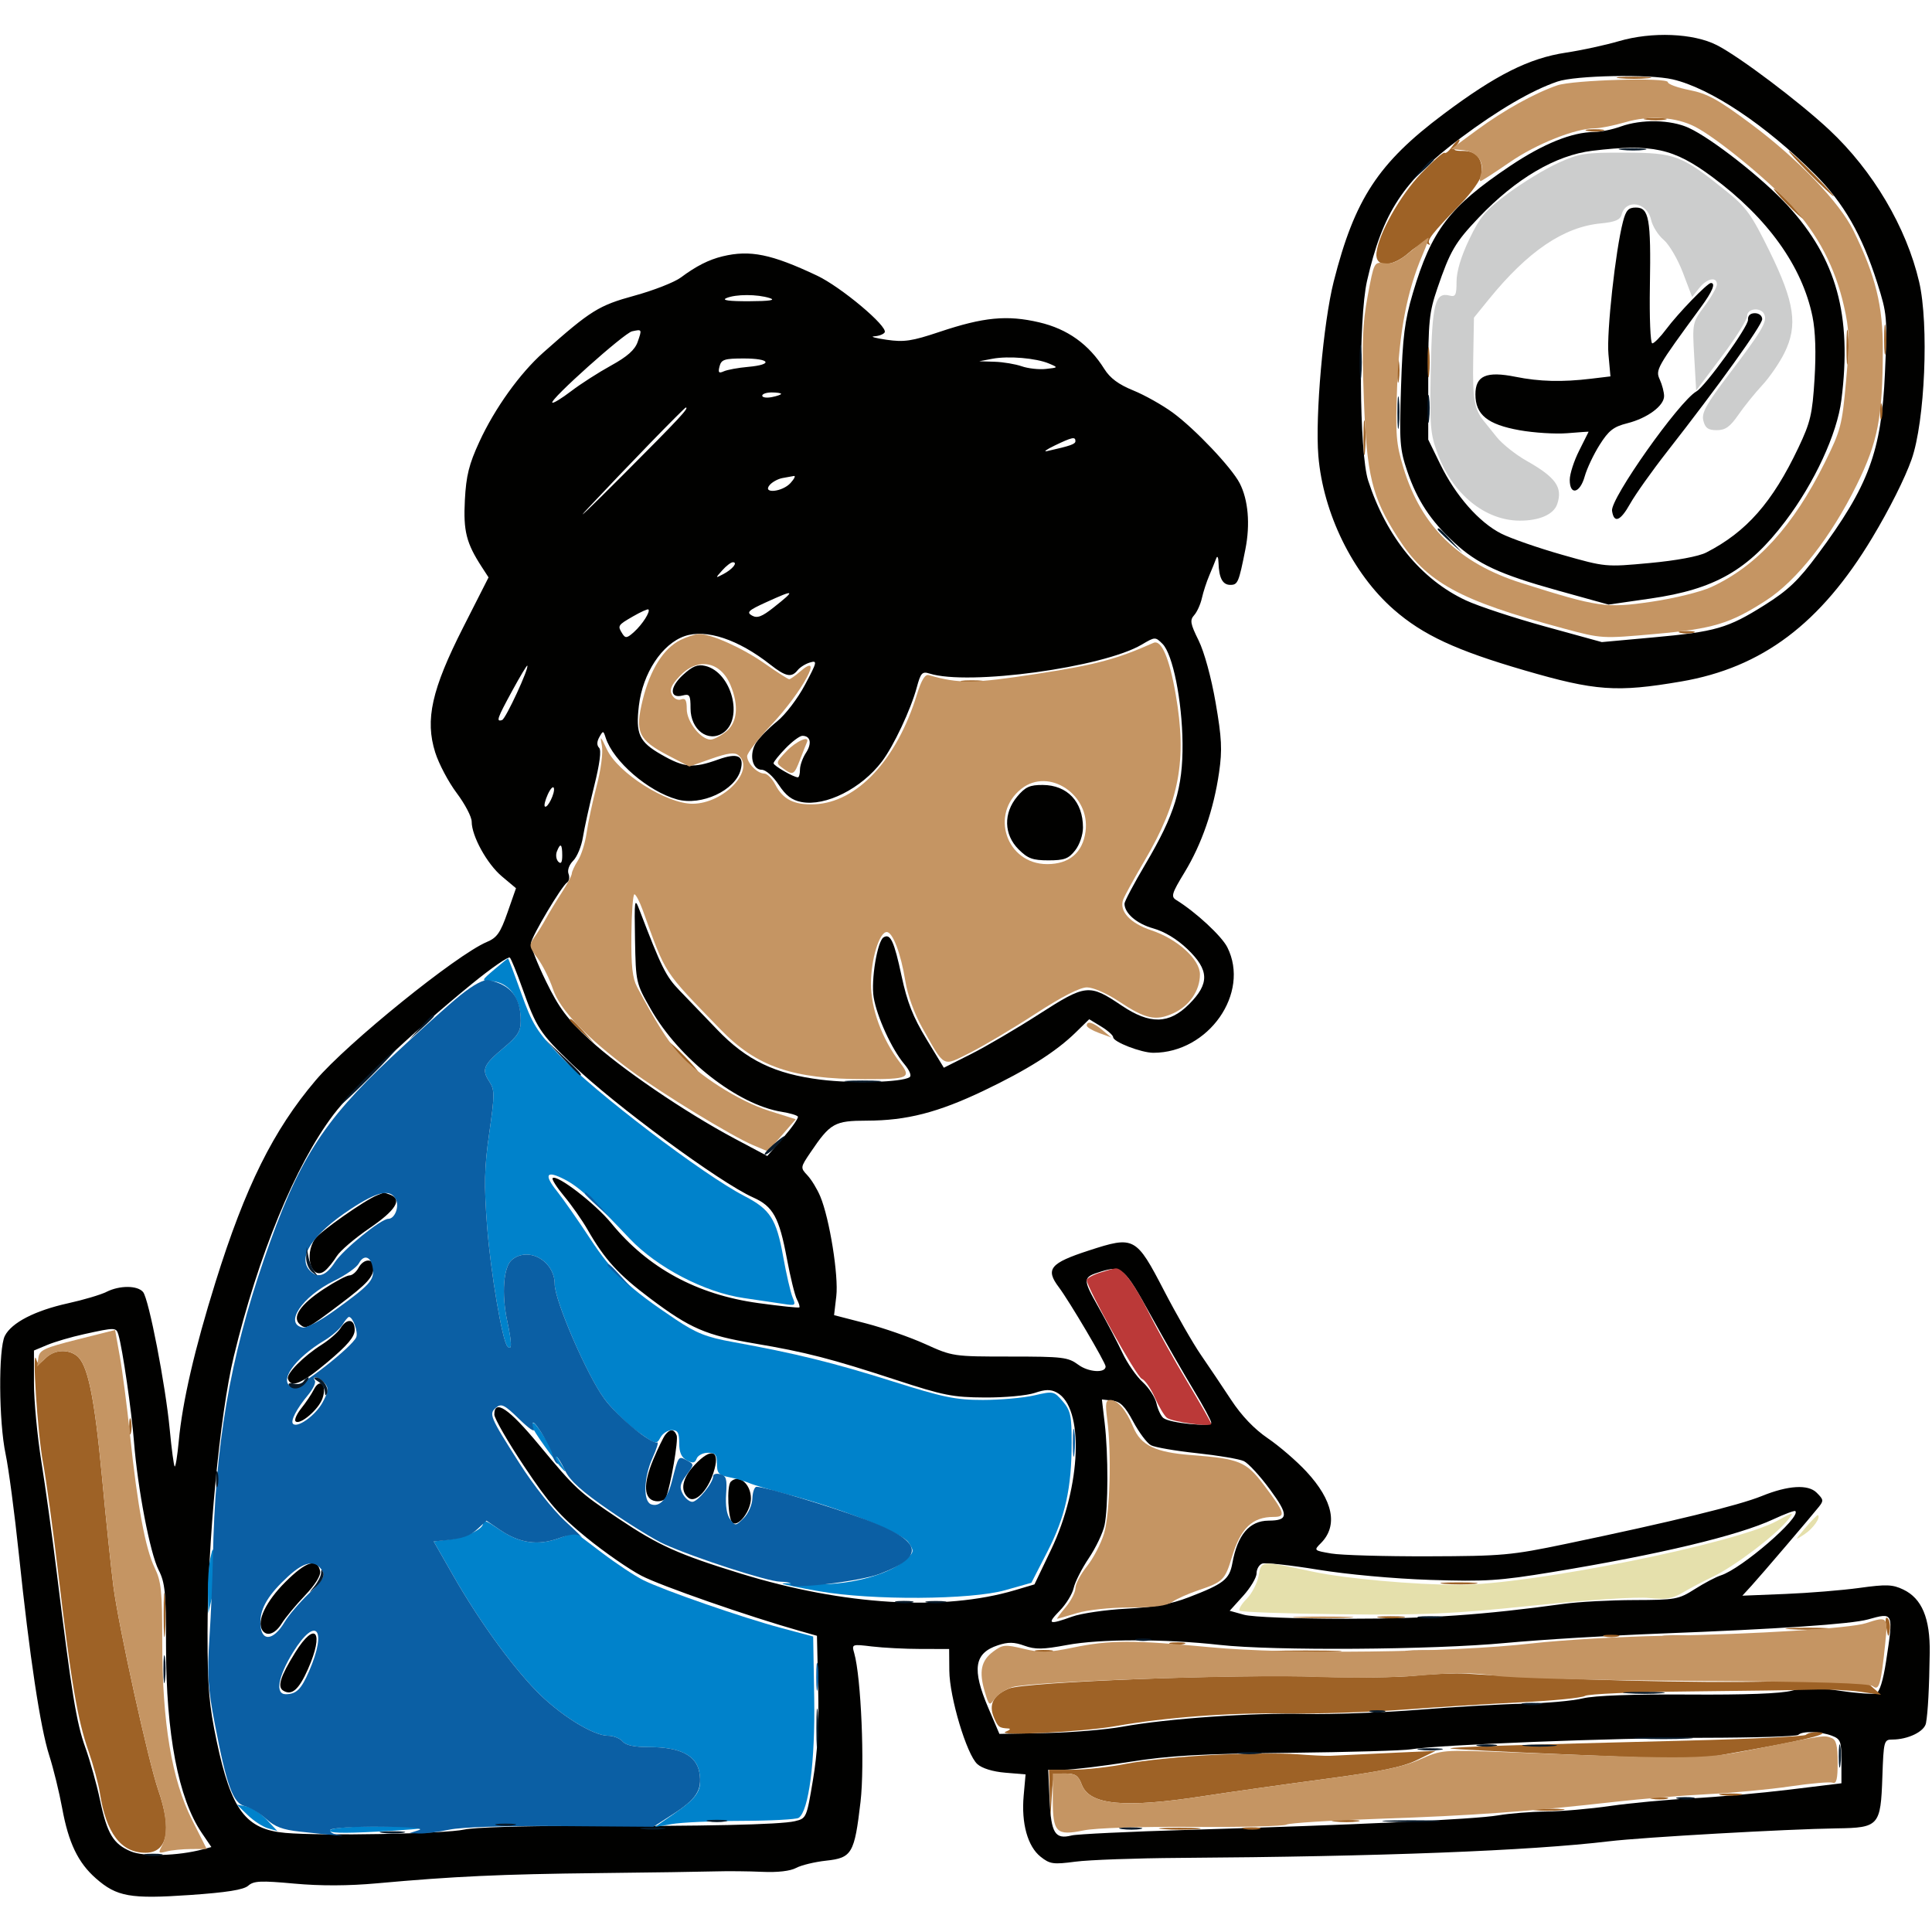 <svg xmlns="http://www.w3.org/2000/svg" width="512" height="512" viewBox="0 0 512 512" version="1.1"><path d="M 412.913 43.192 C 409.535 44.726, 403.613 48.321, 399.754 51.182 C 393.726 55.651, 392.264 57.373, 389.369 63.414 C 387.200 67.939, 386 71.935, 386 74.628 C 386 78.182, 385.726 78.741, 384.180 78.337 C 380.309 77.324, 379.518 80.414, 379.170 97.901 C 378.869 113.028, 379.035 115.021, 381.041 120.381 C 385.006 130.977, 393.566 137.930, 402.703 137.978 C 407.941 138.005, 411.744 136.336, 412.677 133.598 C 414.194 129.149, 412.310 126.495, 404.515 122.096 C 401.653 120.480, 398.109 117.660, 396.641 115.829 C 395.172 113.998, 393.588 112.022, 393.120 111.437 C 390.716 108.430, 390.234 105.562, 390.415 95.340 L 390.611 84.180 394.541 79.340 C 404.906 66.573, 414.367 60.152, 424.205 59.206 C 428.009 58.841, 429.379 58.268, 429.738 56.893 C 430.858 52.611, 436.532 53.592, 437.554 58.245 C 437.926 59.937, 439.421 62.325, 440.878 63.551 C 442.334 64.776, 444.630 68.689, 445.981 72.247 L 448.436 78.716 450.290 76.358 C 452.320 73.777, 455 73.208, 455 75.356 C 455 76.102, 453.531 78.690, 451.736 81.106 C 448.494 85.470, 448.475 85.562, 448.986 94.500 L 449.500 103.500 456.250 94.523 C 459.962 89.586, 463 84.749, 463 83.773 C 463 81.622, 466.805 81.328, 467.607 83.417 C 468.333 85.310, 466.844 87.803, 458.138 99.274 C 452.099 107.231, 450.890 109.425, 451.407 111.487 C 451.901 113.452, 452.674 114, 454.954 114 C 457.237 114, 458.482 113.116, 460.685 109.930 C 462.233 107.692, 465.075 104.168, 467 102.099 C 468.925 100.031, 471.564 96.197, 472.864 93.581 C 476.507 86.251, 475.615 80.146, 468.907 66.500 C 464.157 56.837, 462.771 54.913, 457.500 50.675 C 445.615 41.117, 444.020 40.506, 430.778 40.452 C 420.031 40.408, 418.545 40.636, 412.913 43.192" stroke="none" fill="#cccdcd" fill-rule="evenodd"/><path d="M 429 10.916 C 425.425 11.963, 419.125 13.327, 415 13.948 C 405.217 15.420, 396.422 19.837, 382.511 30.264 C 365.253 43.199, 358.992 52.749, 353.452 74.589 C 350.699 85.443, 348.508 110.294, 349.378 120.798 C 350.640 136.037, 358.478 152.015, 369.361 161.535 C 377.073 168.281, 385.834 172.356, 404 177.645 C 422.812 183.123, 428.426 183.524, 445.500 180.608 C 466.979 176.940, 482.504 165.265, 496.172 142.500 C 500.729 134.910, 504.822 126.757, 506.588 121.750 C 510.133 111.704, 511.225 85.987, 508.588 74.681 C 505.219 60.242, 496.346 45.230, 484.790 34.420 C 476.818 26.963, 460.976 15.023, 455 11.969 C 448.777 8.788, 437.787 8.343, 429 10.916 M 412.737 21.615 C 405.921 23.947, 397.138 29.064, 387.161 36.515 C 371.899 47.912, 366.443 56.225, 362.282 74.420 C 359.980 84.480, 360.183 119.970, 362.584 127.373 C 367.438 142.343, 376.627 153.598, 388.500 159.116 C 391.800 160.650, 401.250 163.762, 409.500 166.033 L 424.500 170.161 438 168.931 C 454.678 167.412, 457.885 166.484, 467.607 160.367 C 473.876 156.422, 476.540 153.889, 481.666 147 C 495.246 128.745, 498.625 119.629, 499.533 98.787 C 500.176 84.010, 500.108 83.216, 497.498 75 C 493.443 62.237, 488.629 53.836, 481 46.207 C 467.935 33.143, 453.290 23.371, 443.273 21.032 C 437.134 19.599, 417.535 19.973, 412.737 21.615 M 429.500 33.529 C 427.300 34.321, 424.119 34.977, 422.432 34.985 C 416.610 35.014, 409 38.088, 400.264 43.939 C 384.142 54.738, 379.367 60.974, 374.417 77.693 C 372.246 85.022, 371.721 89.186, 371.290 102.500 C 370.816 117.116, 370.959 119.055, 372.952 124.917 C 375.548 132.551, 379.161 138.050, 385.302 143.710 C 391.582 149.500, 397.422 152.208, 412.896 156.509 L 426.268 160.225 437.384 158.623 C 454.477 156.160, 463.319 151.092, 473.136 138.130 C 480.869 127.919, 486.852 114.977, 487.989 106 C 490.833 83.536, 486.713 68.615, 473.764 54.483 C 467.194 47.313, 453.628 36.666, 447.500 33.869 C 442.720 31.688, 435.015 31.542, 429.500 33.529 M 422 39.953 C 412.284 41.118, 401.703 47.340, 391.890 57.659 C 385.597 64.276, 384.299 66.499, 380.888 76.500 C 378.750 82.767, 378.500 85.228, 378.500 100 L 378.500 116.500 381.699 123.051 C 385.777 131.404, 391.984 138.454, 397.877 141.427 C 400.419 142.710, 407.675 145.230, 414 147.026 C 425.489 150.289, 425.511 150.291, 437.176 149.210 C 444.253 148.554, 450.161 147.457, 452.176 146.423 C 462.839 140.955, 469.705 133.147, 476.581 118.668 C 479.798 111.893, 480.292 109.792, 480.873 100.402 C 481.299 93.536, 481.109 87.725, 480.337 83.938 C 477.605 70.544, 468.452 57.775, 453.789 46.904 C 443.518 39.288, 437.862 38.052, 422 39.953 M 430.104 58.750 C 428.121 66.367, 425.733 88.121, 426.252 93.845 L 426.787 99.747 421.644 100.365 C 413.981 101.285, 407.995 101.133, 401.633 99.855 C 393.883 98.299, 391 99.565, 391 104.524 C 391 109.896, 394.206 112.498, 402.695 114.015 C 406.560 114.706, 412.260 115.060, 415.361 114.803 C 418.463 114.546, 420.998 114.372, 420.996 114.418 C 420.994 114.463, 419.869 116.714, 418.496 119.419 C 417.123 122.125, 416 125.613, 416 127.169 C 416 131.383, 418.713 130.754, 419.965 126.250 C 420.538 124.188, 422.317 120.426, 423.918 117.890 C 426.320 114.087, 427.601 113.086, 431.243 112.169 C 436.552 110.832, 441 107.553, 441 104.974 C 441 103.940, 440.491 101.977, 439.869 100.611 C 438.679 97.999, 438.951 97.519, 450.750 81.418 C 453.826 77.220, 454.743 75, 453.400 75 C 452.471 75, 444.673 83.065, 441.556 87.250 C 440.020 89.313, 438.361 91, 437.870 91 C 437.374 91, 437.093 84.224, 437.239 75.750 C 437.544 57.955, 437.014 55, 433.521 55 C 431.541 55, 430.896 55.708, 430.104 58.750 M 191.500 67.929 C 187.847 68.810, 184.495 70.509, 180.428 73.540 C 178.739 74.800, 173.208 76.967, 168.137 78.356 C 158.654 80.955, 156.582 82.246, 144 93.405 C 137.781 98.919, 131.124 108.205, 127.048 117.047 C 124.284 123.042, 123.534 126.056, 123.195 132.509 C 122.763 140.735, 123.570 143.926, 127.681 150.257 L 129.471 153.013 122.749 166.257 C 114.394 182.717, 112.603 190.726, 115.337 199.401 C 116.289 202.419, 118.852 207.264, 121.034 210.167 C 123.215 213.071, 125 216.476, 125 217.734 C 125 221.572, 129.066 228.942, 133.010 232.254 L 136.744 235.388 134.489 241.835 C 132.610 247.210, 131.699 248.507, 129.013 249.636 C 121.021 252.997, 92.049 276.413, 83.661 286.292 C 72.431 299.517, 65.021 314.442, 57.114 339.762 C 51.565 357.531, 48.340 371.487, 47.370 381.934 C 47.006 385.844, 46.520 388.853, 46.288 388.622 C 46.057 388.391, 45.470 383.991, 44.983 378.845 C 43.865 367.033, 39.445 344.241, 37.914 342.396 C 36.437 340.617, 31.686 340.602, 28.200 342.368 C 26.715 343.120, 22.125 344.481, 18 345.392 C 9.253 347.323, 3.053 350.524, 1.284 354.021 C -0.450 357.447, -0.326 376.799, 1.484 385.341 C 2.281 389.103, 3.862 401.028, 4.996 411.841 C 7.861 439.152, 10.679 457.825, 13.052 465.219 C 14.160 468.674, 15.700 474.952, 16.473 479.171 C 18.163 488.395, 20.681 493.635, 25.425 497.800 C 30.946 502.648, 34.548 503.285, 50.283 502.200 C 60.102 501.523, 64.560 500.813, 65.783 499.732 C 67.241 498.443, 69.083 498.359, 78 499.176 C 84.985 499.815, 92.349 499.787, 100 499.091 C 120.146 497.259, 132.872 496.672, 158.500 496.392 C 172.250 496.242, 186.200 496.037, 189.500 495.938 C 192.800 495.838, 198.425 495.891, 202 496.056 C 206.056 496.243, 209.431 495.854, 210.975 495.022 C 212.337 494.288, 215.921 493.421, 218.939 493.094 C 225.777 492.354, 226.448 491.206, 228.049 477.500 C 229.189 467.734, 228.201 444.448, 226.376 438.092 C 225.691 435.708, 225.738 435.690, 231.092 436.333 C 234.066 436.690, 239.882 436.987, 244.017 436.991 L 251.533 437 251.579 442.750 C 251.636 449.789, 256.178 464.946, 258.995 467.495 C 260.247 468.628, 263.103 469.510, 266.410 469.784 L 271.789 470.230 271.284 475.865 C 270.626 483.186, 272.328 489.321, 275.774 492.056 C 278.242 494.014, 279.116 494.138, 285 493.361 C 288.575 492.889, 300.950 492.440, 312.500 492.364 C 365.862 492.011, 405.444 490.479, 426.512 487.952 C 435.323 486.896, 473.712 484.718, 486.754 484.536 C 497.939 484.379, 498.399 483.862, 498.844 470.966 C 499.174 461.390, 499.276 461, 501.444 461 C 505.642 461, 509.996 458.886, 510.405 456.650 C 510.921 453.825, 511.271 447.252, 511.397 438 C 511.523 428.853, 509.322 423.598, 504.381 421.242 C 501.547 419.890, 499.895 419.829, 492.788 420.811 C 488.230 421.441, 479.380 422.163, 473.123 422.415 L 461.746 422.874 464.205 420.187 C 466.592 417.578, 480.130 401.724, 482.048 399.292 C 483.313 397.687, 483.267 397.410, 481.429 395.571 C 479.167 393.310, 473.861 393.634, 466.911 396.458 C 460.769 398.954, 443.037 403.286, 415 409.141 C 400.469 412.175, 398.187 412.381, 378.500 412.439 C 366.950 412.472, 355.386 412.139, 352.803 411.697 C 348.171 410.904, 348.133 410.867, 350.028 408.972 C 354.673 404.327, 353.314 397.627, 346.165 389.936 C 343.599 387.176, 339.025 383.232, 336 381.173 C 332.393 378.717, 329.037 375.203, 326.250 370.964 C 323.912 367.409, 320.312 362.052, 318.250 359.059 C 316.187 356.067, 311.800 348.417, 308.500 342.059 C 301.055 327.717, 300.602 327.475, 288.509 331.411 C 278.263 334.745, 276.980 336.322, 280.602 341.128 C 283.383 344.819, 293 361.110, 293 362.131 C 293 363.948, 288.473 363.670, 285.790 361.689 C 283.048 359.664, 281.692 359.500, 267.663 359.500 C 252.641 359.500, 252.432 359.469, 245.205 356.194 C 241.192 354.376, 234.113 351.907, 229.474 350.707 L 221.038 348.527 221.627 343.513 C 222.268 338.054, 219.846 322.961, 217.383 317.065 C 216.570 315.119, 215.040 312.607, 213.983 311.482 C 212.084 309.460, 212.093 309.393, 214.781 305.416 C 220.056 297.616, 221.146 297.002, 229.750 296.985 C 240.256 296.965, 248.577 294.829, 260.707 289.037 C 272.259 283.522, 279.854 278.713, 285.076 273.607 L 288.652 270.110 291.826 272.040 C 293.572 273.102, 295 274.378, 295 274.877 C 295 276.119, 302.445 279, 305.654 279 C 320.280 279, 331.370 263.171, 325.248 251.033 C 323.738 248.038, 316.880 241.694, 311.699 238.500 C 310.268 237.618, 310.530 236.755, 313.918 231.188 C 318.484 223.685, 321.648 214.521, 323.071 204.678 C 323.935 198.706, 323.779 195.598, 322.148 186.181 C 320.996 179.532, 319.135 172.737, 317.637 169.711 C 315.452 165.295, 315.285 164.342, 316.466 163.030 C 317.224 162.189, 318.146 160.150, 318.516 158.500 C 318.885 156.850, 319.766 154.150, 320.472 152.500 C 321.179 150.850, 322.001 148.825, 322.300 148 C 322.610 147.143, 322.876 147.643, 322.921 149.168 C 323.040 153.182, 324.012 155, 326.040 155 C 328.029 155, 328.290 154.384, 330.041 145.561 C 331.357 138.934, 330.795 132.437, 328.525 128.049 C 326.378 123.897, 316.701 113.685, 310.829 109.375 C 308.084 107.360, 303.358 104.703, 300.326 103.470 C 296.435 101.889, 294.178 100.214, 292.656 97.779 C 288.572 91.242, 282.899 87.181, 275.402 85.426 C 266.906 83.438, 260.683 84.032, 248.999 87.947 C 241.642 90.412, 239.605 90.715, 234.947 90.040 C 231.951 89.605, 230.486 89.193, 231.691 89.125 C 232.896 89.056, 234.136 88.590, 234.446 88.088 C 235.396 86.550, 222.876 76.041, 216.509 73.034 C 204.442 67.334, 198.766 66.175, 191.500 67.929 M 192.500 79 C 191.169 79.572, 193.177 79.850, 198.500 79.830 C 203.956 79.810, 205.705 79.546, 204 79 C 200.674 77.935, 194.979 77.935, 192.500 79 M 463.236 84.750 C 463.349 86.532, 451.955 102.345, 449.554 103.736 C 444.930 106.417, 426.731 132.175, 427.206 135.367 C 427.715 138.786, 429.412 138.125, 432 133.500 C 433.375 131.043, 437.761 124.862, 441.746 119.766 C 455.462 102.227, 467 86.149, 467 84.576 C 467 83.684, 466.160 83, 465.062 83 C 463.841 83, 463.166 83.647, 463.236 84.750 M 167.500 87.805 C 165.404 88.263, 145.624 105.958, 146.372 106.706 C 146.609 106.943, 148.853 105.572, 151.359 103.660 C 153.864 101.748, 158.623 98.693, 161.935 96.872 C 166.237 94.508, 168.250 92.721, 168.983 90.619 C 170.164 87.231, 170.160 87.224, 167.500 87.805 M 263 95.077 L 259.500 95.737 263.601 95.868 C 265.856 95.941, 269.082 96.481, 270.769 97.069 C 272.457 97.658, 275.336 97.974, 277.169 97.773 C 280.484 97.409, 280.488 97.402, 278 96.344 C 274.596 94.896, 267.249 94.275, 263 95.077 M 190.690 97.079 C 190.254 98.744, 190.480 99.007, 191.823 98.402 C 192.745 97.986, 195.637 97.457, 198.250 97.226 C 204.984 96.632, 204.153 95, 197.117 95 C 192 95, 191.162 95.271, 190.690 97.079 M 202 104.861 C 202 105.335, 203.125 105.508, 204.500 105.245 C 205.875 104.982, 207 104.594, 207 104.383 C 207 104.173, 205.875 104, 204.500 104 C 203.125 104, 202 104.388, 202 104.861 M 172.477 117.250 C 167.537 122.338, 160.120 130.102, 155.997 134.505 C 151.874 138.907, 156.037 134.951, 165.250 125.714 C 180.174 110.750, 182.732 108, 181.730 108 C 181.582 108, 177.418 112.162, 172.477 117.250 M 279.500 118.072 C 277.300 119.130, 276.400 119.793, 277.500 119.545 C 283.773 118.133, 285 117.699, 285 116.892 C 285 115.661, 284.119 115.850, 279.500 118.072 M 207.323 126.696 C 206.125 126.929, 204.607 127.768, 203.950 128.560 C 201.987 130.925, 207.342 130.385, 209.500 128 C 210.495 126.900, 210.903 126.061, 210.405 126.136 C 209.907 126.211, 208.520 126.463, 207.323 126.696 M 191.405 151.146 C 189.513 153.276, 189.515 153.283, 191.694 152.140 C 194.125 150.865, 195.622 149, 194.214 149 C 193.717 149, 192.453 149.965, 191.405 151.146 M 203 159.619 C 198.329 161.746, 197.768 162.274, 199.275 163.126 C 200.666 163.911, 201.912 163.446, 205.025 160.980 C 210.965 156.275, 210.715 156.107, 203 159.619 M 167.760 163.345 C 163.677 165.697, 163.602 165.822, 164.954 167.960 C 165.742 169.205, 166.195 169.133, 168.032 167.471 C 170.255 165.460, 172.414 162.071, 171.831 161.510 C 171.649 161.334, 169.817 162.160, 167.760 163.345 M 181.447 168.579 C 175.456 170.639, 170.330 178.415, 169.315 186.985 C 168.421 194.533, 169.366 196.596, 175.266 199.980 C 181.320 203.451, 183.693 203.658, 190.306 201.287 C 195.491 199.429, 197.273 200.240, 196.287 204.010 C 194.859 209.473, 185.909 213.642, 179.443 211.857 C 171.753 209.733, 162.510 201.750, 160.507 195.500 C 159.892 193.583, 159.822 193.577, 158.829 195.346 C 158.154 196.550, 158.133 197.533, 158.771 198.171 C 159.408 198.808, 158.953 202.344, 157.463 208.325 C 156.205 213.371, 154.864 219.460, 154.482 221.856 C 154.101 224.251, 152.946 227.054, 151.917 228.083 C 150.829 229.171, 150.306 230.635, 150.668 231.578 C 151.011 232.471, 150.841 233.494, 150.290 233.851 C 148.854 234.782, 140.954 248.042, 140.715 249.922 C 140.605 250.790, 142.411 255.383, 144.729 260.129 C 148.152 267.142, 150.306 270.023, 156.221 275.504 C 164.321 283.009, 181.496 294.724, 194.692 301.744 L 203.344 306.347 207.593 301.450 C 209.930 298.756, 211.662 296.262, 211.443 295.908 C 211.224 295.553, 209.308 294.985, 207.185 294.646 C 195.503 292.778, 180.024 280.662, 172.500 267.498 C 168.529 260.549, 168.499 260.419, 168.285 249 C 168.087 238.446, 168.179 237.788, 169.407 241 C 175.291 256.390, 176.470 258.765, 180.061 262.465 C 182.215 264.684, 186.698 269.343, 190.022 272.818 C 197.832 280.981, 205.377 284.626, 217.582 286.131 C 226.095 287.181, 238.851 286.828, 241.027 285.483 C 241.645 285.102, 241.081 283.696, 239.609 281.947 C 236.308 278.024, 232.376 269.431, 231.531 264.295 C 230.785 259.760, 232.490 249.433, 234.154 248.405 C 235.963 247.287, 236.950 249.406, 238.924 258.642 C 240.400 265.551, 241.956 269.504, 245.492 275.329 L 250.126 282.961 257.313 279.349 C 261.266 277.362, 269.385 272.599, 275.355 268.764 C 287.782 260.782, 288.650 260.691, 297.240 266.476 C 304.748 271.532, 309.805 271.431, 315.118 266.118 C 320.581 260.655, 320.470 257.066, 314.667 251.505 C 311.919 248.872, 308.611 246.871, 305.624 246.035 C 301.245 244.809, 298 242.017, 298 239.476 C 298 238.883, 300.497 234.172, 303.548 229.008 C 311.335 215.831, 313.486 208.828, 313.382 197 C 313.282 185.715, 310.799 173.355, 308.087 170.643 C 306.178 168.734, 306.113 168.736, 302.558 170.833 C 292.268 176.904, 256.636 181.757, 246.315 178.492 C 244.393 177.884, 243.990 178.323, 242.961 182.150 C 241.381 188.021, 236.801 197.754, 233.697 201.836 C 228.254 208.993, 218.807 213.749, 212.417 212.550 C 209.868 212.072, 208.279 210.868, 206.349 207.951 C 204.871 205.718, 202.931 204, 201.886 204 C 199.285 204, 198.437 199.789, 200.427 196.752 C 201.304 195.413, 203.785 192.901, 205.938 191.170 C 208.125 189.413, 211.390 185.131, 213.331 181.475 C 216.557 175.399, 216.653 174.972, 214.654 175.564 C 213.469 175.915, 212 176.832, 211.390 177.601 C 209.763 179.651, 208.217 179.338, 204.144 176.133 C 195.648 169.448, 187.148 166.620, 181.447 168.579 M 135.750 183.052 C 131.731 190.426, 131.406 191.365, 133.069 190.810 C 134.033 190.489, 140.293 176.956, 139.734 176.403 C 139.605 176.276, 137.813 179.268, 135.750 183.052 M 181.004 178.849 C 177.415 182.127, 177.378 185.237, 180.939 184.306 C 182.764 183.828, 183 184.220, 183 187.728 C 183 193.369, 187.640 196.879, 191.600 194.235 C 197.173 190.514, 193.888 178.121, 186.892 176.470 C 184.876 175.994, 183.538 176.535, 181.004 178.849 M 208.196 198.298 C 206.438 200.111, 205 201.900, 205 202.272 C 205 202.923, 210.323 206, 211.450 206 C 211.753 206, 212 205.084, 212 203.965 C 212 202.845, 212.714 200.840, 213.586 199.509 C 215.227 197.004, 214.805 195, 212.637 195 C 211.953 195, 209.954 196.484, 208.196 198.298 M 145.175 210.516 C 144.487 212.024, 144.131 213.464, 144.382 213.715 C 145.060 214.394, 147.186 210.059, 146.777 208.831 C 146.583 208.249, 145.862 209.007, 145.175 210.516 M 269.589 211.077 C 265.876 215.490, 266.011 221.165, 269.923 225.077 C 272.375 227.529, 273.653 228, 277.850 228 C 282.066 228, 283.182 227.585, 284.927 225.365 C 286.109 223.862, 287 221.256, 287 219.299 C 287 212.456, 282.841 208.057, 276.339 208.022 C 272.906 208.004, 271.725 208.538, 269.589 211.077 M 147.574 225.667 C 147.222 226.584, 147.399 227.799, 147.967 228.367 C 148.678 229.078, 149 228.557, 149 226.700 C 149 223.615, 148.501 223.253, 147.574 225.667 M 125.006 260.780 C 109.081 273.784, 93.762 288.266, 88.329 295.452 C 78.285 308.737, 68.445 332.631, 61.953 359.500 C 58.254 374.808, 55 409.064, 55 432.694 C 55 447.225, 55.391 451.838, 57.444 461.530 C 61.293 479.703, 65.132 484.811, 75.636 485.738 C 85.186 486.581, 118.132 485.968, 123 484.856 C 125.501 484.285, 138.828 483.861, 153 483.903 C 186.446 484, 206.764 483.554, 210.621 482.639 C 213.708 481.906, 213.759 481.791, 215.444 471.699 C 216.645 464.508, 217.052 457.372, 216.824 447.500 L 216.500 433.500 212 432.225 C 198.379 428.367, 175.157 420.278, 169.993 417.592 C 166.722 415.892, 160.177 411.350, 155.448 407.500 C 148.329 401.703, 145.488 398.456, 138.925 388.613 C 134.566 382.075, 131 375.887, 131 374.863 C 131 370.678, 134.861 373.278, 142.712 382.750 C 152.566 394.637, 153.356 395.371, 164 402.500 C 174.585 409.591, 179.816 411.940, 196.344 417.031 C 223.634 425.437, 250.059 427.032, 268.971 421.416 L 274.144 419.880 278.545 410.690 C 286.607 393.854, 287.356 372.937, 280.036 369.019 C 278.414 368.151, 277.013 368.181, 274.201 369.143 C 272.165 369.839, 266.225 370.383, 261 370.353 C 252.497 370.303, 250.030 369.815, 237.500 365.708 C 220.282 360.065, 213.481 358.314, 199.933 356.034 C 187.115 353.877, 182.907 352.060, 172.323 344.113 C 163.876 337.770, 160.262 333.803, 155.728 325.898 C 154.277 323.367, 151.479 319.369, 149.512 317.014 C 147.544 314.659, 146.167 312.499, 146.452 312.215 C 147.544 311.122, 157.747 318.966, 162.002 324.169 C 171.713 336.044, 184.706 343.097, 201 345.337 C 206.775 346.131, 211.649 346.644, 211.831 346.476 C 212.013 346.308, 211.722 345.345, 211.184 344.336 C 210.647 343.326, 209.452 338.463, 208.530 333.530 C 206.490 322.619, 204.871 319.690, 199.578 317.332 C 190.859 313.449, 162.720 292.742, 151.656 282.068 C 143.049 273.764, 142.184 272.441, 138.383 261.777 C 136.956 257.775, 135.490 254.176, 135.125 253.780 C 134.759 253.384, 130.206 256.534, 125.006 260.780 M 100 316.735 C 96.773 317.978, 84.895 326.312, 83.488 328.321 C 80.448 332.661, 82.655 339.631, 86.152 336.733 C 86.970 336.055, 88.358 334.336, 89.236 332.914 C 90.113 331.492, 94.019 328.150, 97.916 325.488 C 104.907 320.711, 106.675 317.857, 103.418 316.607 C 102.548 316.273, 101.761 316.036, 101.668 316.079 C 101.576 316.122, 100.825 316.418, 100 316.735 M 95 336 C 94.411 337.100, 93.333 338, 92.604 338 C 91.875 338, 88.782 339.644, 85.729 341.654 C 79.512 345.749, 77.259 349.140, 79.512 351.010 C 81.129 352.352, 81.345 352.243, 90 345.722 C 97.380 340.162, 99 338.378, 99 335.809 C 99 333.379, 96.335 333.506, 95 336 M 291.828 336.960 C 286.863 338.493, 286.835 338.830, 291.049 346.310 C 293.277 350.264, 296.154 355.750, 297.443 358.500 C 298.731 361.250, 301.149 364.743, 302.816 366.262 C 304.483 367.782, 306.135 370.338, 306.488 371.943 C 306.840 373.548, 307.662 375.282, 308.314 375.795 C 310.037 377.150, 321 378.230, 321 377.044 C 321 376.509, 318.891 372.597, 316.314 368.352 C 313.736 364.107, 308.630 355.203, 304.966 348.567 C 298.026 335.996, 297.230 335.293, 291.828 336.960 M 90.239 351.988 C 89.557 353.082, 87.311 355.047, 85.249 356.356 C 80.379 359.447, 75.846 364.038, 76.304 365.415 C 77.137 367.915, 79.964 366.718, 86.778 360.982 C 92.124 356.483, 94 354.266, 94 352.452 C 94 349.496, 91.953 349.244, 90.239 351.988 M 22.327 353.555 C 18.932 354.299, 14.545 355.581, 12.577 356.403 L 9 357.898 9 366.488 C 9 371.212, 9.880 380.572, 10.955 387.289 C 12.030 394.005, 13.854 407.150, 15.007 416.500 C 18.998 448.837, 20.251 456.528, 22.588 463.032 C 23.879 466.625, 25.641 472.914, 26.502 477.010 C 28.387 485.971, 30.025 488.695, 34.704 490.650 C 38.154 492.091, 47.245 491.831, 53.695 490.106 L 56.015 489.486 53.454 485.718 C 47.265 476.610, 44 459.539, 44 436.291 C 44 421.977, 43.753 419.435, 42.030 416.059 C 39.769 411.627, 36.477 394.455, 35.501 382 C 34.858 373.792, 32.463 357.345, 31.389 353.750 C 30.788 351.741, 30.612 351.738, 22.327 353.555 M 83.187 368.223 C 82.550 369.475, 81.040 371.730, 79.831 373.234 C 78.623 374.737, 77.949 376.282, 78.333 376.667 C 79.439 377.772, 84.403 373.567, 85.445 370.643 C 86.723 367.055, 84.819 365.015, 83.187 368.223 M 292.758 377.184 C 293.728 385.439, 293.703 399.525, 292.712 404.204 C 292.280 406.241, 290.406 410.167, 288.548 412.928 C 286.691 415.689, 284.885 419.247, 284.536 420.834 C 284.188 422.421, 282.521 425.133, 280.833 426.860 C 277.359 430.413, 277.897 430.668, 284.124 428.422 C 286.531 427.554, 293 426.609, 298.500 426.322 C 305.797 425.941, 310.257 425.126, 315 423.305 C 324.301 419.736, 325.808 418.559, 326.587 414.258 C 327.951 406.726, 331.107 403.018, 336.184 402.985 C 341.494 402.950, 341.555 401.538, 336.538 394.706 C 333.917 391.137, 330.812 387.765, 329.637 387.212 C 328.462 386.659, 322.861 385.712, 317.191 385.107 C 311.521 384.502, 306.037 383.555, 305.004 383.002 C 303.970 382.449, 301.859 379.635, 300.313 376.748 C 298.107 372.632, 296.909 371.432, 294.758 371.184 L 292.017 370.869 292.758 377.184 M 176.293 380.250 C 175.770 380.938, 174.338 383.896, 173.111 386.823 C 170.362 393.386, 170.595 397.371, 173.754 397.820 C 174.994 397.996, 176.234 397.546, 176.510 396.820 C 177.783 393.464, 179.807 381.661, 179.325 380.405 C 178.658 378.666, 177.542 378.609, 176.293 380.250 M 184.055 388.250 C 180.775 391.750, 180.151 395.050, 182.414 396.928 C 184.209 398.418, 187.445 395.212, 189.047 390.356 C 191.026 384.361, 188.643 383.355, 184.055 388.250 M 193.667 392.667 C 192.527 393.806, 192.936 402.843, 194.162 403.600 C 195.806 404.616, 199 400.317, 199 397.089 C 199 393.242, 195.770 390.564, 193.667 392.667 M 469.958 402.622 C 460.628 406.963, 439.805 411.941, 411.500 416.596 C 397.256 418.939, 393.689 419.168, 379 418.688 C 369.437 418.376, 356.922 417.235, 349.232 415.974 C 341.935 414.778, 335.297 414.056, 334.482 414.368 C 333.667 414.681, 333 415.850, 333 416.966 C 333 418.081, 331.398 420.767, 329.441 422.934 L 325.882 426.873 329.691 427.931 C 331.875 428.537, 343.528 428.987, 357 428.984 C 378.615 428.979, 392.931 427.994, 414.500 425.028 C 418.350 424.499, 426.699 424.051, 433.054 424.033 C 444.047 424.002, 444.830 423.860, 449.161 421.113 C 451.665 419.525, 454.772 417.890, 456.066 417.479 C 461.510 415.751, 477.382 402.049, 475.788 400.454 C 475.583 400.250, 472.960 401.225, 469.958 402.622 M 75.627 419.243 C 70.491 424.378, 67.992 429.560, 69.485 431.976 C 70.625 433.820, 72.921 433.053, 74.653 430.250 C 75.587 428.738, 78.341 425.416, 80.772 422.868 C 83.513 419.996, 85.056 417.531, 84.835 416.380 C 84.148 412.815, 81.110 413.759, 75.627 419.243 M 495 429.174 C 490.566 430.403, 471.293 431.712, 440 432.911 C 426.525 433.427, 408.075 434.549, 399 435.404 C 379.700 437.223, 337.479 437.508, 323.211 435.917 C 308.656 434.294, 291.538 434.306, 282.739 435.947 C 276.361 437.136, 274.353 437.168, 271.470 436.125 C 268.759 435.145, 267.171 435.118, 264.474 436.009 C 258.163 438.091, 257.515 442.329, 261.928 452.651 L 264.856 459.500 277.158 459.267 C 283.924 459.139, 293.069 458.383, 297.480 457.586 C 309.446 455.425, 331.875 453.859, 346 454.199 C 352.875 454.365, 366.375 453.869, 376 453.098 C 385.625 452.326, 398.225 451.600, 404 451.484 C 409.775 451.368, 416.717 450.742, 419.427 450.093 C 422.592 449.334, 432.603 448.968, 447.427 449.068 C 462.641 449.171, 472.001 448.818, 474.906 448.032 C 478.335 447.103, 481.138 447.111, 487.554 448.065 C 492.088 448.740, 496.433 449.048, 497.210 448.750 C 498.101 448.408, 499.063 445.310, 499.818 440.354 C 501.826 427.159, 501.874 427.270, 495 429.174 M 78.244 437.914 C 74.309 444.244, 73.430 447.030, 75.052 448.032 C 77.317 449.432, 79.202 447.793, 81.623 442.317 C 85.992 432.438, 83.592 429.311, 78.244 437.914 M 476.577 459.750 C 476.162 460.163, 464.949 460.514, 451.661 460.531 C 427.642 460.562, 380.688 462.407, 374 463.583 C 372.075 463.921, 357.450 464.342, 341.500 464.518 C 318.183 464.774, 309.916 465.245, 299.317 466.918 C 292.066 468.063, 284.256 469, 281.961 469 L 277.788 469 278.153 477.042 C 278.552 485.827, 279.613 487.527, 284 486.412 C 285.375 486.062, 299.325 485.396, 315 484.932 C 358.959 483.629, 390.946 482.131, 397 481.091 C 400.025 480.571, 405.765 480.113, 409.757 480.073 C 413.748 480.033, 421.398 479.368, 426.757 478.594 C 432.115 477.821, 441.900 476.909, 448.500 476.567 C 455.100 476.226, 466.688 475.190, 474.250 474.266 L 488 472.587 488 466.769 C 488 461.443, 487.783 460.868, 485.435 459.975 C 482.388 458.817, 477.640 458.696, 476.577 459.750" stroke="none" fill="#010100" fill-rule="evenodd"/><path d="M 471 403.015 C 460.077 409.043, 405.514 420.009, 386.535 419.991 C 374.788 419.980, 356.515 418.344, 348.133 416.553 C 333.904 413.513, 334.319 413.484, 333.549 417.588 C 333.174 419.588, 331.745 422.346, 330.373 423.718 C 329.001 425.090, 328.168 426.502, 328.521 426.856 C 328.874 427.210, 340.843 427.634, 355.118 427.798 C 377.390 428.053, 384.651 427.726, 406.287 425.494 C 421.151 423.961, 433.758 423.138, 437 423.489 C 441.478 423.974, 443.150 423.701, 446 422.019 C 447.925 420.883, 451.469 419.018, 453.875 417.875 C 459.634 415.138, 470.616 406.819, 473.872 402.725 C 475.571 400.590, 475.356 400.611, 471 403.015 M 478.500 404.837 C 475.515 408.346, 475.513 408.355, 478.166 406.622 C 480.478 405.111, 482.593 402.116, 481.774 401.512 C 481.623 401.402, 480.150 402.898, 478.500 404.837" stroke="none" fill="#e5e0ac" fill-rule="evenodd"/><path d="M 429.250 20.728 C 431.313 20.944, 434.688 20.944, 436.750 20.728 C 438.813 20.513, 437.125 20.336, 433 20.336 C 428.875 20.336, 427.188 20.513, 429.250 20.728 M 436.264 31.718 C 437.784 31.947, 440.034 31.941, 441.264 31.704 C 442.494 31.467, 441.250 31.279, 438.500 31.286 C 435.750 31.294, 434.744 31.488, 436.264 31.718 M 420.762 34.707 C 422.006 34.946, 423.806 34.937, 424.762 34.687 C 425.718 34.437, 424.700 34.241, 422.500 34.252 C 420.300 34.263, 419.518 34.468, 420.762 34.707 M 384.717 38.994 C 383.949 40.090, 383.095 40.762, 382.820 40.486 C 382.544 40.211, 379.756 42.672, 376.624 45.955 C 371.033 51.817, 365.342 61.926, 364.778 67 C 364.339 70.946, 368.865 70.936, 373.371 66.979 C 375.535 65.079, 377.444 64.136, 378.220 64.583 C 378.924 64.989, 379.200 64.986, 378.833 64.577 C 378.057 63.711, 379.494 61.871, 386.937 54.200 C 389.995 51.048, 392.488 47.521, 392.636 46.137 C 393.052 42.228, 391.312 40, 387.842 40 C 385.212 40, 384.939 39.778, 386 38.500 C 386.685 37.675, 386.990 37, 386.679 37 C 386.368 37, 385.485 37.897, 384.717 38.994 M 479.500 46 C 482.766 49.300, 485.662 52, 485.937 52 C 486.212 52, 483.766 49.300, 480.500 46 C 477.234 42.700, 474.338 40, 474.063 40 C 473.788 40, 476.234 42.700, 479.500 46 M 473.500 54 C 475.648 56.200, 477.631 58, 477.906 58 C 478.181 58, 476.648 56.200, 474.500 54 C 472.352 51.800, 470.369 50, 470.094 50 C 469.819 50, 471.352 51.800, 473.500 54 M 499.320 90 C 499.320 93.575, 499.502 95.037, 499.723 93.250 C 499.945 91.463, 499.945 88.537, 499.723 86.750 C 499.502 84.963, 499.320 86.425, 499.320 90 M 489.336 92 C 489.336 96.125, 489.513 97.813, 489.728 95.750 C 489.944 93.688, 489.944 90.313, 489.728 88.250 C 489.513 86.188, 489.336 87.875, 489.336 92 M 378.320 96 C 378.320 99.575, 378.502 101.037, 378.723 99.250 C 378.945 97.463, 378.945 94.537, 378.723 92.750 C 378.502 90.963, 378.320 92.425, 378.320 96 M 370.286 98.500 C 370.294 101.250, 370.488 102.256, 370.718 100.736 C 370.947 99.216, 370.941 96.966, 370.704 95.736 C 370.467 94.506, 370.279 95.750, 370.286 98.500 M 498.232 109 C 498.232 110.925, 498.438 111.713, 498.689 110.750 C 498.941 109.787, 498.941 108.213, 498.689 107.250 C 498.438 106.287, 498.232 107.075, 498.232 109 M 361.336 116 C 361.336 120.125, 361.513 121.813, 361.728 119.750 C 361.944 117.688, 361.944 114.313, 361.728 112.250 C 361.513 110.188, 361.336 111.875, 361.336 116 M 445.250 167.689 C 446.212 167.941, 447.788 167.941, 448.750 167.689 C 449.712 167.438, 448.925 167.232, 447 167.232 C 445.075 167.232, 444.288 167.438, 445.250 167.689 M 255.264 180.718 C 256.784 180.947, 259.034 180.941, 260.264 180.704 C 261.494 180.467, 260.250 180.279, 257.500 180.286 C 254.750 180.294, 253.744 180.488, 255.264 180.718 M 151 270.313 C 151 270.485, 152.463 271.948, 154.250 273.563 L 157.500 276.500 154.563 273.250 C 151.825 270.221, 151 269.540, 151 270.313 M 180.500 280 C 182.648 282.200, 184.631 284, 184.906 284 C 185.181 284, 183.648 282.200, 181.500 280 C 179.352 277.800, 177.369 276, 177.094 276 C 176.819 276, 178.352 277.800, 180.500 280 M 12.061 359.939 C 10.294 361.706, 10.077 361.728, 9.598 360.189 C 8.431 356.434, 9.971 380.061, 11.379 387.500 C 12.211 391.900, 14.065 405.400, 15.499 417.500 C 18.853 445.800, 20.551 455.753, 23.435 464.007 C 24.721 467.689, 26.081 472.681, 26.457 475.100 C 28.121 485.818, 32.060 491, 38.542 491 C 44.389 491, 45.623 484.988, 41.949 474.407 C 39.358 466.944, 31.455 431.095, 30.066 420.500 C 29.489 416.100, 28.129 403.050, 27.042 391.500 C 25.016 369.953, 23.235 361.443, 20.294 359.250 C 17.844 357.423, 14.278 357.722, 12.061 359.939 M 34.232 378 C 34.232 379.925, 34.438 380.712, 34.689 379.750 C 34.941 378.788, 34.941 377.212, 34.689 376.250 C 34.438 375.288, 34.232 376.075, 34.232 378 M 43.360 428 C 43.360 433.225, 43.529 435.363, 43.735 432.750 C 43.941 430.137, 43.941 425.863, 43.735 423.250 C 43.529 420.637, 43.360 422.775, 43.360 428 M 382.776 419.733 C 385.128 419.945, 388.728 419.942, 390.776 419.727 C 392.824 419.512, 390.900 419.339, 386.500 419.343 C 382.100 419.346, 380.424 419.522, 382.776 419.733 M 365.768 428.725 C 367.565 428.947, 370.265 428.943, 371.768 428.715 C 373.271 428.486, 371.800 428.304, 368.500 428.310 C 365.200 428.315, 363.971 428.502, 365.768 428.725 M 499.881 431.219 C 500.342 433.996, 500.482 434.136, 500.797 432.135 C 501.002 430.834, 500.757 429.357, 500.253 428.853 C 499.698 428.298, 499.552 429.231, 499.881 431.219 M 474.250 431.735 C 476.863 431.941, 481.137 431.941, 483.750 431.735 C 486.363 431.529, 484.225 431.360, 479 431.360 C 473.775 431.360, 471.637 431.529, 474.250 431.735 M 425.250 433.689 C 426.212 433.941, 427.788 433.941, 428.750 433.689 C 429.712 433.438, 428.925 433.232, 427 433.232 C 425.075 433.232, 424.288 433.438, 425.250 433.689 M 441.750 433.737 C 444.637 433.939, 449.363 433.939, 452.250 433.737 C 455.137 433.535, 452.775 433.370, 447 433.370 C 441.225 433.370, 438.863 433.535, 441.750 433.737 M 310.250 435.689 C 311.212 435.941, 312.788 435.941, 313.750 435.689 C 314.712 435.438, 313.925 435.232, 312 435.232 C 310.075 435.232, 309.288 435.438, 310.250 435.689 M 274.762 437.707 C 276.006 437.946, 277.806 437.937, 278.762 437.687 C 279.718 437.437, 278.700 437.241, 276.500 437.252 C 274.300 437.263, 273.518 437.468, 274.762 437.707 M 338.250 437.743 C 342.512 437.931, 349.488 437.931, 353.750 437.743 C 358.012 437.556, 354.525 437.402, 346 437.402 C 337.475 437.402, 333.988 437.556, 338.250 437.743 M 373.250 437.728 C 375.313 437.944, 378.688 437.944, 380.750 437.728 C 382.813 437.513, 381.125 437.336, 377 437.336 C 372.875 437.336, 371.188 437.513, 373.250 437.728 M 375 444.080 C 370.325 444.559, 359.075 444.686, 350 444.363 C 327.963 443.576, 271.623 445.713, 267.354 447.497 C 263.236 449.217, 261.943 451.706, 263.389 455.128 C 264.483 457.715, 264.766 457.931, 267.250 458.070 C 267.938 458.109, 267.623 458.484, 266.551 458.903 C 263.353 460.154, 286.850 458.987, 295.500 457.465 C 308.957 455.097, 325.784 453.846, 341 454.082 C 348.975 454.206, 362.700 453.764, 371.500 453.101 C 380.300 452.438, 394.497 451.551, 403.050 451.130 C 411.602 450.710, 419.252 449.946, 420.050 449.433 C 420.847 448.920, 433.200 448.388, 447.500 448.251 C 461.800 448.114, 476.650 447.900, 480.500 447.775 C 484.350 447.650, 489.975 447.904, 493 448.340 L 498.500 449.133 496.156 447.080 C 493.888 445.094, 493.027 445.046, 469.656 445.612 C 449.731 446.095, 413.359 445.165, 388.500 443.536 C 385.750 443.356, 379.675 443.601, 375 444.080 M 478.585 459.750 C 478.173 460.163, 464.036 460.846, 447.168 461.269 C 401.039 462.426, 384.704 462.962, 384.333 463.334 C 384.148 463.519, 398.683 464.271, 416.632 465.005 L 449.268 466.341 464.884 463.541 C 479.804 460.866, 486.272 459.101, 481.417 459.030 C 480.271 459.014, 478.997 459.337, 478.585 459.750 M 321.500 465.077 C 313.250 465.487, 302.900 466.537, 298.500 467.411 C 294.100 468.285, 287.688 469, 284.250 469 L 278 469 278.189 475.250 L 278.378 481.500 278.739 475.750 C 279.099 470.011, 279.106 470, 282.331 470 C 284.983 470, 285.759 470.523, 286.664 472.921 C 288.723 478.375, 297.850 479.240, 319 475.984 C 325.875 474.926, 340.275 472.895, 351 471.470 C 365.948 469.484, 371.667 468.309, 375.500 466.434 L 380.500 463.988 367.500 464.594 C 360.350 464.928, 353.600 465.249, 352.500 465.309 C 351.400 465.369, 347.350 465.173, 343.500 464.875 C 339.650 464.577, 329.750 464.668, 321.500 465.077 M 456.264 475.718 C 457.784 475.947, 460.034 475.941, 461.264 475.704 C 462.494 475.467, 461.250 475.279, 458.500 475.286 C 455.750 475.294, 454.744 475.488, 456.264 475.718 M 437.762 476.707 C 439.006 476.946, 440.806 476.937, 441.762 476.687 C 442.718 476.437, 441.700 476.241, 439.500 476.252 C 437.300 476.263, 436.518 476.468, 437.762 476.707 M 406.728 479.722 C 408.503 479.943, 411.653 479.946, 413.728 479.730 C 415.802 479.513, 414.350 479.333, 410.500 479.328 C 406.650 479.324, 404.952 479.501, 406.728 479.722 M 353.768 482.725 C 355.565 482.947, 358.265 482.943, 359.768 482.715 C 361.271 482.486, 359.800 482.304, 356.500 482.310 C 353.200 482.315, 351.971 482.502, 353.768 482.725 M 308.280 484.736 C 310.909 484.943, 314.959 484.940, 317.280 484.731 C 319.601 484.521, 317.450 484.352, 312.500 484.355 C 307.550 484.358, 305.651 484.530, 308.280 484.736 M 329.762 484.707 C 331.006 484.946, 332.806 484.937, 333.762 484.687 C 334.718 484.437, 333.700 484.241, 331.500 484.252 C 329.300 484.263, 328.518 484.468, 329.762 484.707" stroke="none" fill="#9e6226" fill-rule="evenodd"/><path d="M 291.250 337.347 C 289.462 337.934, 288 338.794, 288 339.258 C 288 341.209, 301.202 364.864, 302.588 365.395 C 303.421 365.715, 304.974 367.947, 306.039 370.356 C 307.105 372.765, 308.544 375.183, 309.238 375.730 C 310.622 376.821, 321 378.247, 321 377.347 C 321 377.040, 318.126 371.998, 314.614 366.144 C 311.101 360.290, 306.553 352.125, 304.506 348 C 300.624 340.175, 297.406 335.901, 295.576 336.141 C 294.984 336.218, 293.038 336.761, 291.250 337.347" stroke="none" fill="#bb3938" fill-rule="evenodd"/><path d="M 130.962 256.959 C 127.551 259.875, 127.537 259.920, 130 259.991 C 134.716 260.128, 138 264.395, 138 270.384 C 138 273.323, 137.267 274.513, 133.538 277.630 C 128.100 282.175, 127.564 283.405, 129.639 286.571 C 131.124 288.839, 131.126 289.944, 129.658 300.269 C 128.345 309.509, 128.243 313.893, 129.085 325 C 129.996 337.028, 133.127 355.460, 134.490 356.823 C 135.720 358.053, 135.694 356.061, 134.403 350 C 132.875 342.829, 133.430 335.718, 135.662 333.866 C 140.042 330.230, 147 334.191, 147 340.321 C 147 344.639, 155.560 364.446, 160.084 370.596 C 162.145 373.399, 166.109 377.327, 168.891 379.326 C 173.747 382.815, 173.993 382.881, 175.010 380.981 C 175.593 379.891, 176.955 379, 178.035 379 C 179.610 379, 180 379.687, 180 382.465 C 180 384.915, 180.590 386.246, 182.015 387.008 C 183.600 387.856, 184.156 387.757, 184.622 386.543 C 184.948 385.694, 186.291 385, 187.607 385 C 189.585 385, 190 385.507, 190 387.921 C 190 390.418, 190.471 390.933, 193.250 391.479 C 195.037 391.830, 197.400 392.518, 198.500 393.008 C 199.600 393.498, 204.100 394.837, 208.500 395.984 C 222.966 399.753, 239.049 406.145, 240.802 408.820 C 242.327 411.148, 242.275 411.367, 239.665 413.611 C 235.043 417.587, 224.093 420.320, 214.913 419.789 C 210.559 419.537, 207.159 419.493, 207.358 419.691 C 207.556 419.889, 211.944 420.793, 217.109 421.700 C 231.045 424.145, 257.282 423.991, 266.415 421.409 L 273.329 419.455 277.564 411.215 C 282.322 401.959, 284 394.398, 284 382.224 C 284 375.130, 283.702 373.766, 281.628 371.354 C 279.306 368.654, 279.149 368.622, 274.052 369.799 C 271.190 370.459, 265.090 371, 260.497 371 C 253.263 371, 250.041 370.336, 236.411 366.035 C 220.915 361.144, 210.635 358.615, 194.111 355.626 C 187.265 354.388, 184.506 353.297, 179.111 349.698 C 166.654 341.386, 162.329 337.309, 156.422 328.306 C 153.244 323.463, 149.299 317.813, 147.655 315.750 C 144.016 311.186, 144.750 310.037, 149.673 312.589 C 153.383 314.513, 157.002 317.809, 166.857 328.239 C 174.098 335.902, 186.802 342.521, 197.095 343.993 C 201.168 344.576, 205.962 345.286, 207.749 345.571 C 210.816 346.061, 210.944 345.962, 210.037 343.795 C 209.509 342.533, 208.388 337.675, 207.546 333 C 205.756 323.056, 204.129 320.505, 197.332 316.993 C 186.295 311.290, 157.576 289.444, 148.357 279.739 C 142.227 273.286, 141.058 271.397, 138.135 263.226 C 136.320 258.152, 134.743 254, 134.630 254 C 134.517 254, 132.866 255.332, 130.962 256.959 M 141 377.923 C 141 378.802, 147.122 387.382, 149.259 389.500 C 150.451 390.681, 149.894 389.694, 145.164 382.250 C 141.851 377.036, 141 376.152, 141 377.923 M 128 403.759 C 128 405.238, 123.443 407.414, 119.220 407.953 L 114.939 408.500 120.080 417.500 C 126.791 429.249, 135.150 440.872, 142 447.980 C 148.120 454.331, 157.111 459.976, 161.128 459.991 C 162.573 459.996, 164.315 460.675, 165 461.500 C 165.847 462.520, 168.114 463, 172.089 463 C 180.232 463, 184.615 465.238, 185.351 469.774 C 186.103 474.411, 184.955 476.286, 178.717 480.598 L 173.500 484.204 178 483.402 C 180.475 482.960, 188.800 482.577, 196.500 482.550 C 204.200 482.522, 211.017 482.164, 211.649 481.754 C 214.328 480.012, 216.057 466.726, 215.776 450.038 L 215.500 433.695 207 431.426 C 196.779 428.698, 176.053 421.508, 170.500 418.765 C 168.300 417.678, 163.329 414.384, 159.454 411.445 L 152.408 406.101 147.943 407.707 C 142.523 409.656, 137.685 408.954, 132.556 405.474 C 128.644 402.819, 128 402.576, 128 403.759 M 55.750 412.875 C 55.337 414.731, 55.045 418.781, 55.100 421.875 L 55.201 427.500 56.140 423.500 C 56.657 421.300, 56.950 417.250, 56.790 414.500 C 56.512 409.712, 56.468 409.643, 55.750 412.875 M 65.636 481.015 C 67.211 482.545, 69.625 484.121, 71 484.517 L 73.500 485.238 70.658 482.218 C 69.094 480.557, 66.681 478.981, 65.294 478.716 L 62.772 478.234 65.636 481.015 M 87.467 485.054 C 87.015 485.784, 90.753 485.896, 99.658 485.419 C 106.721 485.041, 112.688 484.567, 112.917 484.366 C 113.146 484.165, 107.660 484, 100.726 484 C 92.972 484, 87.867 484.406, 87.467 485.054" stroke="none" fill="#0082cb" fill-rule="evenodd"/><path d="M 122 263.751 C 118.975 266.175, 110.679 273.635, 103.565 280.329 C 85.334 297.481, 78.987 307.558, 69.999 333.624 C 60.919 359.956, 56.959 383.102, 56.420 413 C 56.326 418.225, 55.915 427.687, 55.507 434.026 C 54.880 443.770, 55.096 447.278, 56.903 456.723 C 60.069 473.270, 61.764 477.912, 64.909 478.648 C 66.334 478.981, 68.850 480.492, 70.500 482.005 C 72.797 484.111, 74.907 484.908, 79.500 485.405 C 88.967 486.428, 92.735 486.756, 89.731 486.295 C 88.208 486.062, 87.222 485.450, 87.540 484.935 C 87.858 484.421, 93.829 484.045, 100.809 484.100 C 108.716 484.162, 112.558 484.501, 111 485 L 108.500 485.801 111.114 485.900 C 112.551 485.955, 116.151 485.494, 119.114 484.876 C 122.408 484.189, 133.944 483.824, 148.820 483.936 L 173.140 484.119 178.148 480.905 C 184.567 476.786, 186.106 474.428, 185.363 469.851 C 184.614 465.232, 180.288 463, 172.089 463 C 168.114 463, 165.847 462.520, 165 461.500 C 164.315 460.675, 162.573 459.996, 161.128 459.991 C 157.111 459.976, 148.120 454.331, 142 447.980 C 135.154 440.876, 126.796 429.256, 120.077 417.500 L 114.934 408.500 117.717 408.226 C 122.739 407.731, 124.511 407.105, 126.727 405.040 L 128.914 403.002 132.558 405.475 C 137.686 408.954, 142.523 409.656, 147.946 407.706 C 151.360 406.478, 152.778 406.368, 153.957 407.241 C 154.806 407.869, 152.948 406.043, 149.829 403.182 C 146.592 400.214, 141.359 393.585, 137.637 387.740 C 129.771 375.387, 129.477 374.679, 131.502 372.998 C 132.874 371.860, 133.719 372.287, 137.604 376.088 C 140.084 378.515, 141.815 379.712, 141.450 378.750 C 141.085 377.788, 141.022 377, 141.311 377 C 142.082 377, 146.145 383.783, 146.395 385.486 C 146.513 386.287, 146.994 387.293, 147.465 387.721 C 147.935 388.149, 147.997 387.938, 147.601 387.250 C 147.206 386.563, 147.130 386, 147.433 386 C 147.736 386, 148.775 387.661, 149.742 389.691 C 151.030 392.395, 154.175 395.227, 161.500 400.278 C 167 404.071, 173.525 408.086, 176 409.200 C 184.159 412.874, 203.440 419.119, 206.747 419.160 C 208.533 419.182, 209.813 419.494, 209.591 419.852 C 208.656 421.366, 227.813 419.126, 233.114 417.102 C 245.531 412.360, 244.504 408.413, 229.366 402.701 C 220.309 399.284, 202.880 394.039, 200.500 394.015 C 199.950 394.009, 199.450 395.391, 199.389 397.085 C 199.327 398.816, 198.316 401.115, 197.082 402.333 C 194.945 404.440, 194.846 404.448, 193.485 402.617 C 192.602 401.429, 192.211 398.972, 192.427 395.954 C 192.713 391.947, 192.463 391.093, 190.884 390.680 C 189.848 390.409, 189 390.638, 189 391.189 C 189 392.964, 184.909 398, 183.467 398 C 182.699 398, 181.560 397.046, 180.936 395.880 C 180.007 394.145, 180.182 393.244, 181.903 390.917 C 184.005 388.074, 184.005 388.073, 181.988 386.994 C 179.755 385.798, 179.809 385.720, 178.042 392.634 C 176.861 397.256, 174.783 399.514, 172.513 398.643 C 170.377 397.824, 170.609 391.458, 172.964 386.269 C 174.021 383.942, 174.573 382.136, 174.193 382.256 C 172.545 382.775, 163.666 375.460, 160.160 370.696 C 155.575 364.468, 147 344.673, 147 340.321 C 147 334.191, 140.042 330.230, 135.662 333.866 C 133.430 335.718, 132.875 342.829, 134.403 350 C 135.694 356.061, 135.720 358.053, 134.490 356.823 C 133.127 355.460, 129.996 337.028, 129.085 325 C 128.243 313.893, 128.345 309.509, 129.658 300.269 C 131.126 289.944, 131.124 288.839, 129.639 286.571 C 127.564 283.405, 128.100 282.175, 133.538 277.630 C 137.216 274.556, 138 273.302, 138 270.497 C 138 264.271, 135.387 260.969, 129.500 259.754 C 128.216 259.490, 125.531 260.920, 122 263.751 M 92.975 320.381 C 82.709 327.139, 78.679 333.279, 82.200 336.800 C 84.257 338.857, 86.414 338.108, 88.728 334.536 C 90.910 331.166, 100.948 323, 102.908 323 C 104.655 323, 105.904 319.690, 104.880 317.776 C 103.392 314.996, 100.042 315.730, 92.975 320.381 M 155 316.313 C 155 316.485, 156.463 317.948, 158.250 319.563 L 161.500 322.500 158.563 319.250 C 155.825 316.221, 155 315.540, 155 316.313 M 95.105 334.804 C 94.538 335.862, 91.604 337.938, 88.583 339.415 C 80.066 343.583, 75.189 350.835, 80.248 351.809 C 81.197 351.992, 84.970 349.972, 88.633 347.321 C 98.034 340.516, 99.169 339.283, 98.811 336.267 C 98.424 333.015, 96.474 332.246, 95.105 334.804 M 161 335.313 C 161 335.485, 162.463 336.948, 164.250 338.563 L 167.500 341.500 164.563 338.250 C 161.825 335.221, 161 334.540, 161 335.313 M 90.758 351.057 C 90.066 352.188, 87.925 354.059, 86 355.214 C 77.931 360.056, 73.694 366.178, 77.422 367.608 C 78.950 368.195, 93.446 356.886, 94.420 354.347 C 94.951 352.964, 93.508 349, 92.473 349 C 92.222 349, 91.451 349.926, 90.758 351.057 M 83.448 365.915 C 83.759 366.419, 82.952 368.106, 81.655 369.665 C 78.609 373.327, 76.914 376.581, 77.662 377.329 C 78.861 378.528, 83.658 375.049, 85.487 371.654 C 87.060 368.733, 87.155 367.892, 86.064 366.577 C 84.681 364.910, 82.483 364.355, 83.448 365.915 M 284.310 382.500 C 284.315 385.800, 284.502 387.029, 284.725 385.232 C 284.947 383.435, 284.943 380.735, 284.715 379.232 C 284.486 377.729, 284.304 379.200, 284.310 382.500 M 76.387 417.730 C 71.203 422.482, 69 426.113, 69 429.906 C 69 435.141, 72.335 435.089, 75.456 429.805 C 76.474 428.082, 79.361 424.704, 81.873 422.297 C 85.629 418.698, 86.250 417.618, 85.368 416.211 C 83.541 413.295, 80.700 413.775, 76.387 417.730 M 77.642 437.901 C 73.652 444.366, 72.859 449.010, 75.750 448.985 C 78.539 448.960, 79.791 447.730, 81.875 442.965 C 86.815 431.669, 83.751 428.003, 77.642 437.901 M 216.310 444.500 C 216.315 447.800, 216.502 449.029, 216.725 447.232 C 216.947 445.435, 216.943 442.735, 216.715 441.232 C 216.486 439.729, 216.304 441.200, 216.310 444.500" stroke="none" fill="#0b5fa4" fill-rule="evenodd"/><path d="M 412.690 22.621 C 406.662 24.702, 398.538 29.212, 391.525 34.370 L 384.550 39.500 387.774 39.813 C 391.376 40.163, 393.474 42.932, 392.488 46.038 C 392.145 47.117, 392.085 48, 392.353 48 C 392.621 48, 396.124 45.738, 400.137 42.973 C 407.193 38.112, 417.534 34, 422.701 34 C 424.071 34, 427.699 33.271, 430.763 32.380 C 437.137 30.528, 444.112 30.983, 449.196 33.583 C 454.834 36.466, 468.440 47.582, 474.721 54.436 C 481.773 62.133, 486.350 70.889, 488.669 81.119 C 490.120 87.516, 490.193 90.166, 489.222 100.996 C 488.166 112.761, 487.835 114.028, 483.568 122.624 C 475.211 139.457, 465.584 150.007, 453.500 155.574 C 450.698 156.865, 443.722 158.580, 437.630 159.475 C 425.645 161.236, 423.558 160.935, 403.234 154.514 C 386.628 149.268, 376.654 139.547, 371.933 124.006 C 369.971 117.545, 369.788 115.230, 370.246 102.630 C 370.774 88.083, 372.875 77.123, 376.965 67.582 C 378.045 65.062, 378.762 63, 378.559 63 C 378.356 63, 376.258 64.613, 373.899 66.585 C 370.712 69.247, 368.904 70.066, 366.874 69.768 C 364.166 69.371, 364.125 69.451, 362.452 78.433 C 361.064 85.888, 360.884 90.750, 361.439 105.783 C 362.188 126.040, 363.585 131.757, 370.385 142.388 C 378.079 154.416, 386.581 159.079, 414.500 166.586 C 424.451 169.262, 424.568 169.269, 438.500 168.025 C 454.032 166.638, 458.425 165.316, 468 159.150 C 476.205 153.866, 485.199 142.400, 492.059 128.480 C 497.667 117.100, 498.918 110.619, 498.969 92.676 C 499.002 81.025, 497.054 73.112, 491.218 61.193 C 487.497 53.593, 476.482 42.112, 464 32.822 C 455.341 26.378, 452.492 24.809, 447.750 23.874 C 444.587 23.250, 442 22.305, 442 21.774 C 442 20.456, 416.856 21.183, 412.690 22.621 M 180.324 169.612 C 175.854 171.816, 172.308 177.429, 170.336 185.422 C 168.212 194.027, 169.145 196.071, 177.087 200.216 L 182.673 203.132 188.504 201.083 C 192.845 199.557, 194.676 199.316, 195.668 200.139 C 200.320 204, 191.812 213, 183.510 213 C 176.616 213, 163.787 204.866, 160.849 198.632 C 159.109 194.939, 158.965 194.831, 159.500 197.614 C 159.848 199.423, 159.273 203.882, 158.127 208.257 C 157.042 212.398, 155.846 217.972, 155.469 220.643 C 155.092 223.315, 154.061 226.625, 153.179 228 C 152.296 229.375, 151.557 230.950, 151.536 231.500 C 151.515 232.050, 150.328 234.300, 148.899 236.500 C 147.470 238.700, 145.556 241.850, 144.646 243.500 C 143.735 245.150, 142.319 247.427, 141.499 248.561 C 140.140 250.438, 140.227 250.919, 142.475 253.966 C 143.832 255.805, 145.659 259.469, 146.535 262.106 C 148.350 267.569, 155.393 274.944, 167.095 283.637 C 175.301 289.733, 193.894 301.087, 199.632 303.505 L 203.500 305.135 207.192 300.876 L 210.884 296.617 203.753 294.356 C 195.811 291.838, 184.839 284.841, 179.803 279.083 C 176.827 275.680, 173.597 270.521, 168.855 261.596 C 167.597 259.228, 167.236 255.972, 167.323 247.750 C 167.385 241.838, 167.746 237, 168.124 237 C 168.502 237, 169.504 238.912, 170.350 241.250 C 176.615 258.560, 175.548 256.924, 190.950 272.823 C 200.507 282.687, 210.051 285.976, 229.168 285.992 C 240.859 286.003, 241.601 285.655, 238.516 281.610 C 233.706 275.304, 230.774 267.293, 230.812 260.565 C 230.850 254.120, 233.048 247, 235 247 C 236.578 247, 238.751 252.723, 239.913 259.939 C 240.517 263.692, 242.290 268.598, 244.388 272.327 C 250.475 283.142, 249.649 282.708, 257.065 278.986 C 260.604 277.211, 268.378 272.587, 274.339 268.712 C 281.381 264.135, 286.184 261.667, 288.051 261.667 C 289.684 261.667, 293.285 263.234, 296.391 265.296 C 303.557 270.054, 306.226 270.653, 310.890 268.549 C 315.203 266.605, 318 262.538, 318 258.212 C 318 254.249, 312.013 248.829, 305.098 246.533 C 299.467 244.662, 296.522 241.437, 297.663 238.391 C 298.053 237.351, 300.597 232.718, 303.316 228.095 C 312.559 212.382, 314.607 201.448, 311.570 184.012 C 309.882 174.319, 307.772 169.434, 305.676 170.365 C 295.877 174.715, 290.464 176.159, 275 178.544 C 257.909 181.180, 254.184 181.226, 246.103 178.902 C 245.152 178.628, 244.165 180.256, 243.013 184 C 237.653 201.415, 227.094 212.716, 215.782 213.143 C 210.455 213.345, 207.495 211.857, 205.485 207.970 C 204.640 206.337, 203.317 205, 202.546 205 C 200.708 205, 198 202.253, 198 200.389 C 198 199.582, 200.885 195.849, 204.411 192.094 C 212.652 183.320, 218.603 172.274, 212.007 177.994 C 210.735 179.097, 209.445 180, 209.140 180 C 208.836 180, 205.935 178.140, 202.693 175.866 C 196.766 171.708, 188.471 167.980, 185.239 168.023 C 184.283 168.035, 182.071 168.750, 180.324 169.612 M 180.118 179.192 C 177.816 181.655, 177.351 182.788, 178.083 184.155 C 178.622 185.162, 179.670 185.680, 180.515 185.356 C 181.635 184.926, 182 185.562, 182 187.938 C 182 191.261, 185.715 196, 188.320 196 C 189.096 196, 190.916 195.067, 192.365 193.927 C 195.421 191.524, 195.866 187.008, 193.585 181.548 C 190.933 175.201, 184.844 174.136, 180.118 179.192 M 208.437 199.074 C 205.581 202.064, 205.553 202.188, 207.441 203.574 C 210.172 205.580, 210.423 205.454, 212.044 201.250 C 212.839 199.188, 213.642 197.162, 213.828 196.750 C 214.725 194.762, 211.039 196.351, 208.437 199.074 M 270.707 209.016 C 262.191 215.714, 266.721 229, 277.521 229 C 283.367 229, 286.926 225.971, 287.680 220.352 C 288.983 210.632, 277.989 203.288, 270.707 209.016 M 288 271.781 C 288 272.210, 289.462 273.096, 291.250 273.749 L 294.500 274.937 292.139 272.968 C 289.684 270.922, 288 270.438, 288 271.781 M 20.500 354.979 C 11.671 357.205, 10.461 357.773, 10.170 359.830 L 9.840 362.160 11.920 360.080 C 14.264 357.736, 17.794 357.386, 20.294 359.250 C 23.235 361.443, 25.016 369.953, 27.042 391.500 C 28.129 403.050, 29.489 416.100, 30.066 420.500 C 31.455 431.095, 39.358 466.944, 41.949 474.407 C 44.236 480.992, 44.558 486.088, 42.887 489.212 C 41.877 491.098, 41.994 491.233, 44.137 490.660 C 45.436 490.312, 48.364 490.021, 50.643 490.014 L 54.785 490 50.877 482.250 C 45.521 471.631, 43 456.577, 43 435.216 C 43 421.617, 42.742 419.099, 40.977 415.454 C 38.522 410.382, 36.435 399.151, 34.481 380.500 C 33.674 372.800, 32.448 363.341, 31.757 359.479 L 30.500 352.458 20.500 354.979 M 293.423 376.134 C 294.599 384.996, 294.151 401.196, 292.586 406.388 C 291.775 409.077, 289.737 412.988, 288.056 415.080 C 286.375 417.171, 285 419.775, 285 420.865 C 285 421.955, 283.835 424.231, 282.411 425.923 C 280.987 427.615, 279.975 428.995, 280.161 428.989 C 280.347 428.983, 282.709 428.308, 285.409 427.489 C 288.215 426.638, 294.225 426, 299.436 426 C 305.840 426, 309.180 425.562, 310.653 424.530 C 311.807 423.722, 314.945 422.323, 317.626 421.421 C 324.094 419.246, 324.646 418.700, 326.461 412.666 C 328.773 404.979, 331.867 402, 337.541 402 C 340.854 402, 340.525 400.934, 334.916 393.505 C 330.245 387.318, 328.440 386.576, 315.720 385.611 C 306.152 384.885, 302.326 383.040, 300.322 378.184 C 298.465 373.687, 296.182 371, 294.216 371 C 293.021 371, 292.871 371.970, 293.423 376.134 M 344.292 428.742 C 348.027 428.935, 353.877 428.934, 357.292 428.739 C 360.706 428.545, 357.650 428.387, 350.500 428.389 C 343.350 428.390, 340.556 428.550, 344.292 428.742 M 494.500 430.156 C 490.338 431.520, 465.444 433.077, 441 433.500 C 429.725 433.695, 413.975 434.604, 406 435.518 C 384.792 437.952, 341.078 438.475, 320.765 436.538 C 300.359 434.593, 294.118 434.606, 284.413 436.613 C 277.777 437.986, 275.815 438.035, 271.270 436.945 C 266.343 435.763, 265.717 435.820, 263.214 437.682 C 259.997 440.074, 259.383 442.998, 260.978 448.322 C 262.102 452.073, 262.207 452.149, 263.578 450.192 C 264.363 449.071, 266.467 447.686, 268.253 447.115 C 273.010 445.593, 330.956 443.656, 349 444.415 C 357.755 444.783, 369.746 444.607, 376.554 444.009 C 385.263 443.245, 390.676 443.262, 396.054 444.069 C 400.462 444.731, 422.161 445.298, 449.236 445.459 C 481.877 445.654, 495.369 446.061, 496.358 446.882 C 497.957 448.209, 498.504 446.298, 499.607 435.529 C 500.339 428.390, 500.231 428.276, 494.500 430.156 M 467 463.142 C 451.242 466.320, 450.732 466.329, 399.290 464.352 C 382.252 463.697, 382.023 463.717, 376.290 466.281 C 371.884 468.252, 365.837 469.492, 351 471.466 C 340.275 472.893, 325.875 474.926, 319 475.984 C 297.850 479.240, 288.723 478.375, 286.664 472.921 C 285.754 470.511, 284.988 470, 282.281 470 L 279 470 279 476.878 C 279 485.645, 279.924 486.569, 287.200 485.072 C 290.306 484.433, 302.269 484.050, 316.095 484.146 C 329.071 484.236, 340.249 483.964, 340.934 483.541 C 341.619 483.118, 352.826 482.416, 365.839 481.981 C 389.853 481.179, 405.466 480.054, 428 477.502 C 434.875 476.724, 445.900 475.814, 452.500 475.481 C 459.100 475.148, 468.977 474.215, 474.449 473.407 C 479.920 472.599, 484.983 472.163, 485.699 472.438 C 486.676 472.813, 487 471.478, 487 467.076 C 487 462.653, 486.612 461.065, 485.418 460.607 C 483.354 459.815, 483.805 459.753, 467 463.142" stroke="none" fill="#c59563" fill-rule="evenodd"/><path d="M 429.768 39.725 C 431.565 39.947, 434.265 39.943, 435.768 39.715 C 437.271 39.486, 435.800 39.304, 432.500 39.310 C 429.200 39.315, 427.971 39.502, 429.768 39.725 M 376.437 45.250 L 373.500 48.500 376.750 45.563 C 378.538 43.948, 380 42.485, 380 42.313 C 380 41.540, 379.175 42.221, 376.437 45.250 M 360.336 96 C 360.336 100.125, 360.513 101.813, 360.728 99.750 C 360.944 97.688, 360.944 94.313, 360.728 92.250 C 360.513 90.188, 360.336 91.875, 360.336 96 M 370.328 109.500 C 370.333 113.350, 370.513 114.802, 370.730 112.728 C 370.946 110.653, 370.943 107.503, 370.722 105.728 C 370.501 103.952, 370.324 105.650, 370.328 109.500 M 378.310 108.500 C 378.315 111.800, 378.502 113.029, 378.725 111.232 C 378.947 109.435, 378.943 106.735, 378.715 105.232 C 378.486 103.729, 378.304 105.200, 378.310 108.500 M 381 140.313 C 381 140.485, 382.462 141.948, 384.250 143.563 L 387.500 146.500 384.563 143.250 C 381.825 140.221, 381 139.540, 381 140.313 M 111.437 272.250 L 108.500 275.500 111.750 272.563 C 113.537 270.948, 115 269.485, 115 269.313 C 115 268.540, 114.175 269.221, 111.437 272.250 M 148.958 280.250 C 151.410 282.863, 153.548 285, 153.708 285 C 154.459 285, 153.665 284.102, 149.250 279.958 L 144.500 275.500 148.958 280.250 M 97 285.500 C 92.903 289.625, 89.775 293, 90.050 293 C 90.325 293, 93.903 289.625, 98 285.500 C 102.097 281.375, 105.225 278, 104.950 278 C 104.675 278, 101.097 281.375, 97 285.500 M 224.776 286.733 C 227.128 286.945, 230.728 286.942, 232.776 286.727 C 234.824 286.512, 232.900 286.339, 228.500 286.343 C 224.100 286.346, 222.424 286.522, 224.776 286.733 M 204.694 303.532 C 203.151 304.889, 202.285 306, 202.770 306 C 203.255 306, 204.708 304.875, 206 303.500 C 208.989 300.319, 208.328 300.335, 204.694 303.532 M 81.136 333.128 C 81.061 334.576, 81.785 336.371, 82.750 337.128 C 84.273 338.322, 84.350 338.305, 83.346 337 C 82.711 336.175, 81.985 334.375, 81.732 333 L 81.272 330.500 81.136 333.128 M 80.446 366.087 C 80.077 366.685, 78.924 366.952, 77.886 366.680 C 76.847 366.409, 76.249 366.595, 76.558 367.093 C 77.409 368.472, 79.607 368.178, 81 366.500 C 81.685 365.675, 81.991 365, 81.681 365 C 81.372 365, 80.816 365.489, 80.446 366.087 M 84.250 366.080 C 85.213 366.641, 86.036 367.865, 86.079 368.800 C 86.130 369.895, 86.341 370.043, 86.673 369.216 C 87.272 367.726, 85.278 364.986, 83.628 365.030 C 83.007 365.047, 83.287 365.519, 84.250 366.080 M 57.232 392 C 57.232 393.925, 57.438 394.712, 57.689 393.750 C 57.941 392.788, 57.941 391.212, 57.689 390.250 C 57.438 389.288, 57.232 390.075, 57.232 392 M 85.079 416.921 C 85.036 417.703, 84.229 419.278, 83.287 420.421 C 81.672 422.381, 81.707 422.377, 83.905 420.354 C 85.187 419.174, 85.994 417.599, 85.697 416.854 C 85.260 415.757, 85.143 415.770, 85.079 416.921 M 237.762 424.707 C 239.006 424.946, 240.806 424.937, 241.762 424.687 C 242.718 424.437, 241.700 424.241, 239.500 424.252 C 237.300 424.263, 236.518 424.468, 237.762 424.707 M 245.750 424.706 C 246.988 424.944, 249.012 424.944, 250.250 424.706 C 251.488 424.467, 250.475 424.272, 248 424.272 C 245.525 424.272, 244.512 424.467, 245.750 424.706 M 376.250 428.716 C 377.762 428.945, 380.238 428.945, 381.750 428.716 C 383.262 428.487, 382.025 428.300, 379 428.300 C 375.975 428.300, 374.738 428.487, 376.250 428.716 M 301.250 434.689 C 302.212 434.941, 303.788 434.941, 304.750 434.689 C 305.712 434.438, 304.925 434.232, 303 434.232 C 301.075 434.232, 300.288 434.438, 301.250 434.689 M 43.310 442.500 C 43.315 445.800, 43.502 447.029, 43.725 445.232 C 43.947 443.435, 43.943 440.735, 43.715 439.232 C 43.486 437.729, 43.304 439.200, 43.310 442.500 M 431.280 448.736 C 433.909 448.943, 437.959 448.940, 440.280 448.731 C 442.601 448.521, 440.450 448.352, 435.500 448.355 C 430.550 448.358, 428.651 448.530, 431.280 448.736 M 216.349 458 C 216.349 462.675, 216.522 464.587, 216.732 462.250 C 216.943 459.913, 216.943 456.087, 216.732 453.750 C 216.522 451.413, 216.349 453.325, 216.349 458 M 403.750 451.706 C 404.988 451.944, 407.012 451.944, 408.250 451.706 C 409.488 451.467, 408.475 451.272, 406 451.272 C 403.525 451.272, 402.512 451.467, 403.750 451.706 M 363.250 453.689 C 364.212 453.941, 365.788 453.941, 366.750 453.689 C 367.712 453.438, 366.925 453.232, 365 453.232 C 363.075 453.232, 362.288 453.438, 363.250 453.689 M 434.292 460.742 C 438.027 460.935, 443.877 460.934, 447.292 460.739 C 450.706 460.545, 447.650 460.387, 440.500 460.389 C 433.350 460.390, 430.556 460.550, 434.292 460.742 M 487.286 465.500 C 487.294 468.250, 487.488 469.256, 487.718 467.736 C 487.947 466.216, 487.941 463.966, 487.704 462.736 C 487.467 461.506, 487.279 462.750, 487.286 465.500 M 391.750 462.706 C 392.988 462.944, 395.012 462.944, 396.250 462.706 C 397.488 462.467, 396.475 462.272, 394 462.272 C 391.525 462.272, 390.512 462.467, 391.750 462.706 M 404.250 462.728 C 406.313 462.944, 409.688 462.944, 411.750 462.728 C 413.813 462.513, 412.125 462.336, 408 462.336 C 403.875 462.336, 402.188 462.513, 404.250 462.728 M 376.250 463.716 C 377.762 463.945, 380.238 463.945, 381.750 463.716 C 383.262 463.487, 382.025 463.300, 379 463.300 C 375.975 463.300, 374.738 463.487, 376.250 463.716 M 328.250 464.716 C 329.762 464.945, 332.238 464.945, 333.750 464.716 C 335.262 464.487, 334.025 464.300, 331 464.300 C 327.975 464.300, 326.738 464.487, 328.250 464.716 M 444.762 476.707 C 446.006 476.946, 447.806 476.937, 448.762 476.687 C 449.718 476.437, 448.700 476.241, 446.500 476.252 C 444.300 476.263, 443.518 476.468, 444.762 476.707 M 187.750 482.706 C 188.988 482.944, 191.012 482.944, 192.250 482.706 C 193.488 482.467, 192.475 482.272, 190 482.272 C 187.525 482.272, 186.512 482.467, 187.750 482.706 M 367.750 482.740 C 371.188 482.936, 376.813 482.936, 380.250 482.740 C 383.688 482.545, 380.875 482.385, 374 482.385 C 367.125 482.385, 364.313 482.545, 367.750 482.740 M 131.750 483.706 C 132.988 483.944, 135.012 483.944, 136.250 483.706 C 137.488 483.467, 136.475 483.272, 134 483.272 C 131.525 483.272, 130.512 483.467, 131.750 483.706 M 170.250 484.716 C 171.762 484.945, 174.238 484.945, 175.750 484.716 C 177.262 484.487, 176.025 484.300, 173 484.300 C 169.975 484.300, 168.738 484.487, 170.250 484.716 M 297.264 484.718 C 298.784 484.947, 301.034 484.941, 302.264 484.704 C 303.494 484.467, 302.250 484.279, 299.500 484.286 C 296.750 484.294, 295.744 484.488, 297.264 484.718 M 101.250 485.716 C 102.763 485.945, 105.237 485.945, 106.750 485.716 C 108.263 485.487, 107.025 485.300, 104 485.300 C 100.975 485.300, 99.737 485.487, 101.250 485.716 M 38.762 491.707 C 40.006 491.946, 41.806 491.937, 42.762 491.687 C 43.718 491.437, 42.700 491.241, 40.500 491.252 C 38.300 491.263, 37.518 491.468, 38.762 491.707" stroke="none" fill="#071929" fill-rule="evenodd"/></svg>